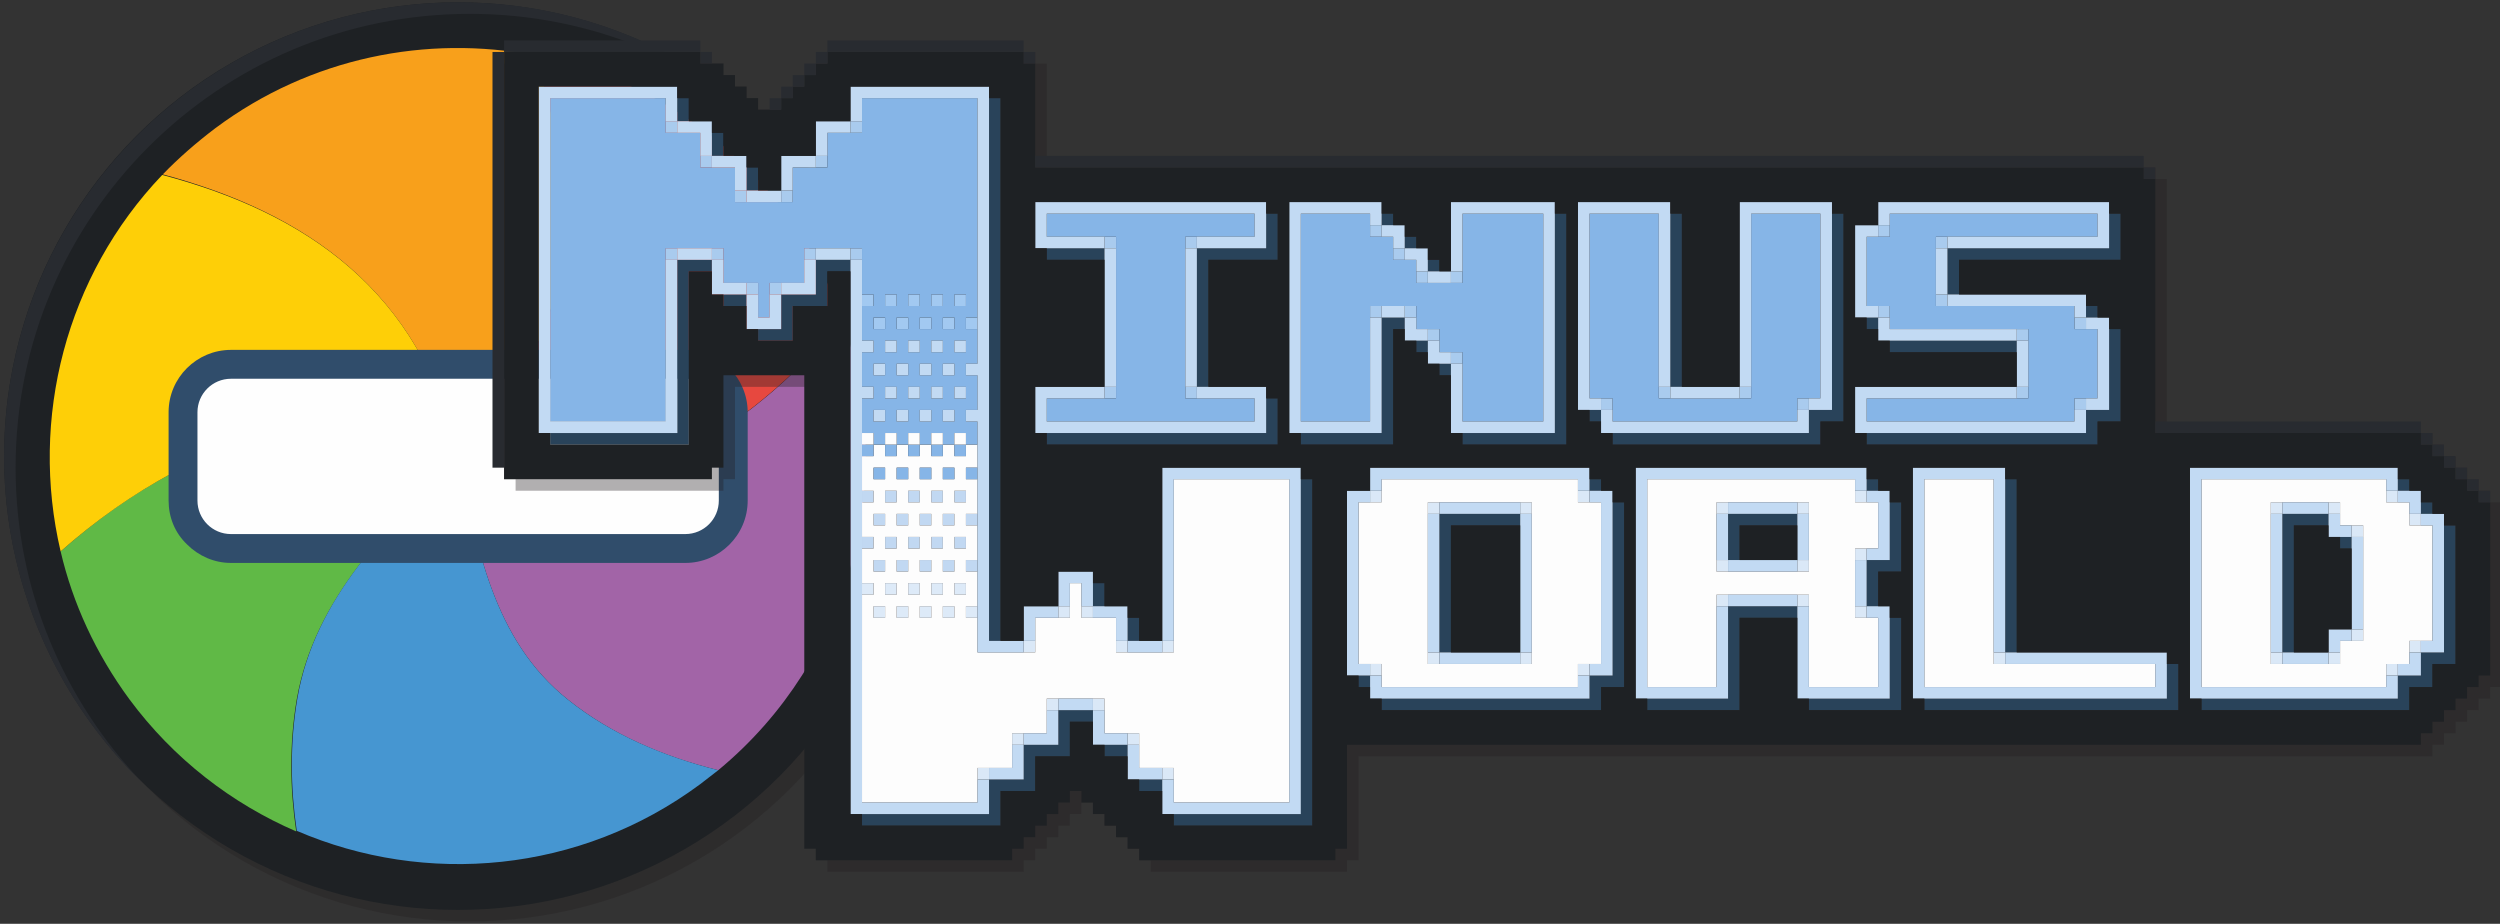 <?xml version="1.0" encoding="utf-8"?>
<!-- Generator: Adobe Illustrator 19.0.0, SVG Export Plug-In . SVG Version: 6.00 Build 0)  -->
<svg version="1.1" id="Layer_1" xmlns="http://www.w3.org/2000/svg" xmlns:xlink="http://www.w3.org/1999/xlink" x="0px" y="0px"
	 viewBox="-89 317 433 160" style="enable-background:new -89 317 433 160;" xml:space="preserve">
<rect x="-89" y="317" width="433" height="160" fill="#333333" stroke="none"/>
<style type="text/css">
	.st0{opacity:0.35;enable-background:new    ;}
	.st1{fill:#231F20;}
	.st2{fill:#1E2124;}
	.st3{fill:#282B30;}
	.st4{fill:#DE453D;}
	.st5{fill:#F8A01B;}
	.st6{fill:#60B946;}
	.st7{fill:#A264A7;}
	.st8{fill:#FFFFFF;}
	.st9{fill:#FECF07;}
	.st10{fill:#E7483F;}
	.st11{fill:#4696D1;}
	.st12{fill:#FEFEFE;}
	.st13{fill:#304D6B;}
	.st14{opacity:0.35;fill:#231F20;enable-background:new    ;}
	.st15{fill:#DAE8F7;}
	.st16{fill:#DDEAF8;}
	.st17{fill:#C1D8F2;}
	.st18{fill:#FDFDFD;}
	.st19{fill:#A9CBEE;}
	.st20{fill:#A2C9F1;}
	.st21{fill:#29435A;}
	.st22{fill:#86B5E7;}
	.st23{fill:#C2DAF3;}
</style>
<g>
	<g class="st0">
		<circle class="st1" cx="-7.7" cy="398" r="78.6"/>
		<g>
			<g>
				<path class="st1" d="M-7.7,398L-7.7,398L-7.7,398z"/>
				<path class="st1" d="M-7.7,398L-7.7,398L-7.7,398z"/>
				<path class="st1" d="M-7.7,398L-7.7,398c13.3-14,19.9-27.7,18.1-47.2c-0.7-7.6-2.3-14.9-4.7-22.2c-18.7-3.6-38.9,0.3-55.4,12.6
					c-3.3,2.5-6.4,5.2-9.1,8C-34.3,355.8-14,369.3-7.7,398z"/>
				<path class="st1" d="M-7.7,398L-7.7,398c-17.7-4.2-32.8-6-49.4,2.9c-7,3.7-13.4,8.3-19.4,13.6c2.1,9,6.1,17.7,11.9,25.6
					c7.7,10.4,17.8,18.1,28.9,22.9c-1.1-7.5-1.2-15.2,0.1-22.9C-32.5,422.5-19.6,410.3-7.7,398z"/>
				<path class="st1" d="M37.9,393.5C23,403.3,9,401.8-7.7,398c3.3,15.5,6,31.8,19.1,42.2c7.5,6,16.4,9.8,26,12.2
					c23.2-19.2,31.2-50.6,21.5-77.9C52.7,381.8,45.8,388.4,37.9,393.5z"/>
				<path class="st1" d="M-7.7,398L-7.7,398L-7.7,398z"/>
				<path class="st1" d="M-57.1,400.9c16.6-8.9,31.7-7.1,49.4-2.9l0,0c-6.3-28.7-26.6-42.2-51.2-48.7c-16.7,17.5-23,42.2-17.6,65.2
					C-70.5,409.2-64,404.6-57.1,400.9z"/>
				<path class="st1" d="M10.4,350.8C12.2,370.3,5.6,384-7.7,398c16.8,3.8,30.7,5.3,45.6-4.5c7.9-5.2,14.8-11.7,21-19.1
					c-2.3-6.5-5.5-12.7-9.8-18.5c-11-14.8-26.6-24.1-43.4-27.3C8,335.9,9.7,343.3,10.4,350.8z"/>
				<path class="st1" d="M-7.7,398L-7.7,398c-11.9,12.3-24.8,24.4-27.8,42c-1.3,7.7-1.2,15.4-0.1,22.9c22.3,9.6,49,7.4,69.9-8.1
					c1-0.8,2.1-1.6,3.1-2.4c-9.5-2.4-18.5-6.2-26-12.2C-1.7,429.8-4.4,413.5-7.7,398z"/>
				<path class="st1" d="M-7.7,398L-7.7,398L-7.7,398z"/>
			</g>
			<path class="st1" d="M31.6,384.6h-78.7c-3.2,0-5.8,2.6-5.8,5.8v15.3c0,3.2,2.6,5.8,5.8,5.8h78.7c3.2,0,5.8-2.6,5.8-5.8v-15.3
				C37.4,387.2,34.8,384.6,31.6,384.6z"/>
		</g>
	</g>
	<g>
		<circle class="st2" cx="-9.7" cy="396" r="78.6"/>
		<path class="st3" d="M-86.3,398c0-43.4,35.2-78.6,78.7-78.6c21.2,0,40.4,8.4,54.6,22.1c-14.3-14.8-34.3-24.1-56.6-24.1
			c-43.4,0-78.6,35.2-78.7,78.6c0,22.2,9.2,42.3,24,56.6C-77.9,438.4-86.3,419.2-86.3,398z"/>
		<g>
			<g>
				<path class="st4" d="M-9.7,396L-9.7,396L-9.7,396z"/>
				<path class="st4" d="M-9.7,396L-9.7,396L-9.7,396z"/>
				<path class="st5" d="M-9.7,396L-9.7,396c13.3-14,19.9-27.7,18.1-47.2c-0.7-7.6-2.3-14.9-4.7-22.2c-18.7-3.6-38.9,0.3-55.4,12.6
					c-3.3,2.5-6.4,5.2-9.1,8C-36.3,353.8-16,367.3-9.7,396z"/>
				<path class="st6" d="M-9.7,396L-9.7,396c-17.7-4.2-32.8-6-49.4,2.9c-7,3.7-13.4,8.3-19.4,13.6c2.1,9,6.1,17.7,11.9,25.6
					c7.7,10.4,17.8,18.1,28.9,22.9c-1.1-7.5-1.2-15.2,0.1-22.9C-34.5,420.5-21.6,408.3-9.7,396z"/>
				<path class="st7" d="M35.9,391.5C21,401.3,7,399.8-9.7,396c3.3,15.5,6,31.8,19.1,42.2c7.5,6,16.4,9.8,26,12.2
					c23.2-19.2,31.2-50.6,21.5-77.9C50.7,379.8,43.8,386.4,35.9,391.5z"/>
				<path class="st8" d="M-9.7,396L-9.7,396L-9.7,396z"/>
				<path class="st9" d="M-59.1,398.9c16.6-8.9,31.7-7.1,49.4-2.9l0,0c-6.3-28.7-26.6-42.2-51.2-48.7c-16.7,17.5-23,42.2-17.6,65.2
					C-72.5,407.2-66,402.6-59.1,398.9z"/>
				<path class="st10" d="M8.4,348.8C10.2,368.3,3.6,382-9.7,396c16.8,3.8,30.7,5.3,45.6-4.5c7.9-5.2,14.8-11.7,21-19.1
					c-2.3-6.5-5.5-12.7-9.8-18.5c-11-14.8-26.6-24.1-43.4-27.3C6,333.9,7.7,341.3,8.4,348.8z"/>
				<path class="st11" d="M-9.7,396L-9.7,396c-11.9,12.3-24.8,24.4-27.8,42c-1.3,7.7-1.2,15.4-0.1,22.9c22.3,9.6,49,7.4,69.9-8.1
					c1-0.8,2.1-1.6,3.1-2.4c-9.5-2.4-18.5-6.2-26-12.2C-3.7,427.8-6.4,411.5-9.7,396z"/>
				<path class="st8" d="M-9.7,396L-9.7,396L-9.7,396z"/>
			</g>
			<g>
				<path class="st12" d="M-49,412c-2.2,0-4.3-0.9-5.8-2.4c-1.6-1.6-2.4-3.6-2.4-5.9v-15.3c0-4.6,3.7-8.3,8.3-8.3h78.7
					c4.6,0,8.3,3.7,8.3,8.3v15.3c0,4.6-3.7,8.3-8.3,8.3C29.6,412-49,412-49,412z"/>
				<path class="st13" d="M-49,382.6L-49,382.6h78.7c3.2,0,5.8,2.6,5.8,5.8v15.3c0,3.2-2.6,5.8-5.8,5.8l0,0H-49
					c-3.2,0-5.8-2.6-5.8-5.8v-15.3C-54.8,385.2-52.2,382.6-49,382.6 M-49,377.6L-49,377.6L-49,377.6L-49,377.6
					c-5.9,0-10.8,4.8-10.8,10.8v15.3c0,2.9,1.1,5.6,3.2,7.6c2,2,4.7,3.2,7.6,3.2h78.7c5.9,0,10.8-4.8,10.8-10.8v-15.3
					c0-5.9-4.8-10.8-10.8-10.8L-49,377.6L-49,377.6z"/>
			</g>
		</g>
	</g>
</g>
<g id="XMLID_7_">
	<path id="XMLID_384_" class="st14" d="M342.3,404v-2h-2v-2h-2v-2h-2v-2h-2v-2h-2v-2h-2h-44v-42v-2h-2v-2h-2h-190v-16v-2h-2v-2h-2
		h-32v2h-2v2h-2v2h-2v2h-2v2h-2v2h-2v-2h-2v-2h-2v-2h-2v-2h-2v-2h-2v-2h-2h-32v2h-2v2v70h2v2h36v-2h2v-16h14v82h2v2h34v-2h2v-2h2v-2
		h2v-2h2v-2h2v-2h2v2h2v2h2v2h2v2h2v2h2v2h34v-2h2v-18h186v-2h2v-2h2v-2h2v-2h2v-2h2v-2h2v-30v-2H342.3z"/>
	<g id="XMLID_1_">
		<rect id="XMLID_11132_" x="112.3" y="450" class="st15" width="2" height="2"/>
		<rect id="XMLID_11116_" x="80.3" y="450" class="st15" width="2" height="2"/>
		<rect id="XMLID_10610_" x="106.3" y="444" class="st15" width="2" height="2"/>
		<rect id="XMLID_10600_" x="86.3" y="444" class="st15" width="2" height="2"/>
		<rect id="XMLID_10088_" x="100.3" y="438" class="st15" width="2" height="2"/>
		<rect id="XMLID_10084_" x="92.3" y="438" class="st15" width="2" height="2"/>
		<rect id="XMLID_9681_" x="324.3" y="432" class="st15" width="2" height="2"/>
		<rect id="XMLID_9611_" x="184.3" y="432" class="st15" width="2" height="2"/>
		<rect id="XMLID_9593_" x="148.3" y="432" class="st15" width="2" height="2"/>
		<rect id="XMLID_9503_" x="314.3" y="430" class="st15" width="2" height="2"/>
		<rect id="XMLID_9498_" x="304.3" y="430" class="st15" width="2" height="2"/>
		<rect id="XMLID_9474_" x="256.3" y="430" class="st15" width="2" height="2"/>
		<rect id="XMLID_9433_" x="174.3" y="430" class="st15" width="2" height="2"/>
		<rect id="XMLID_9425_" x="158.3" y="430" class="st15" width="2" height="2"/>
		<rect id="XMLID_9337_" x="328.3" y="428" class="st15" width="2" height="2"/>
		<rect id="XMLID_9229_" x="112.3" y="428" class="st15" width="2" height="2"/>
		<rect id="XMLID_9225_" x="104.3" y="428" class="st15" width="2" height="2"/>
		<rect id="XMLID_9217_" x="88.3" y="428" class="st15" width="2" height="2"/>
		<rect id="XMLID_9159_" x="318.3" y="426" class="st15" width="2" height="2"/>
		<rect id="XMLID_8770_" x="232.3" y="422" class="st15" width="2" height="2"/>
		<rect id="XMLID_8703_" x="98.3" y="422" class="st15" width="2" height="2"/>
		<rect id="XMLID_8701_" x="94.3" y="422" class="st15" width="2" height="2"/>
		<rect id="XMLID_8693_" x="78.3" y="422" class="st16" width="2" height="2"/>
		<rect id="XMLID_8691_" x="74.3" y="422" class="st16" width="2" height="2"/>
		<rect id="XMLID_8689_" x="70.3" y="422" class="st16" width="2" height="2"/>
		<rect id="XMLID_8687_" x="66.3" y="422" class="st16" width="2" height="2"/>
		<rect id="XMLID_8685_" x="62.3" y="422" class="st16" width="2" height="2"/>
		<rect id="XMLID_8592_" x="222.3" y="420" class="st15" width="2" height="2"/>
		<rect id="XMLID_8585_" x="208.3" y="420" class="st15" width="2" height="2"/>
		<rect id="XMLID_8346_" x="76.3" y="418" class="st16" width="2" height="2"/>
		<rect id="XMLID_8344_" x="72.3" y="418" class="st16" width="2" height="2"/>
		<rect id="XMLID_8342_" x="68.3" y="418" class="st16" width="2" height="2"/>
		<rect id="XMLID_8340_" x="64.3" y="418" class="st16" width="2" height="2"/>
		<rect id="XMLID_8338_" x="60.3" y="418" class="st16" width="2" height="2"/>
		<rect id="XMLID_8073_" x="222.3" y="414" class="st15" width="2" height="2"/>
		<rect id="XMLID_8066_" x="208.3" y="414" class="st15" width="2" height="2"/>
		<rect id="XMLID_8001_" x="78.3" y="414" class="st17" width="2" height="2"/>
		<rect id="XMLID_7999_" x="74.3" y="414" class="st17" width="2" height="2"/>
		<rect id="XMLID_7997_" x="70.3" y="414" class="st17" width="2" height="2"/>
		<rect id="XMLID_7995_" x="66.3" y="414" class="st17" width="2" height="2"/>
		<rect id="XMLID_7993_" x="62.3" y="414" class="st17" width="2" height="2"/>
		<rect id="XMLID_7905_" x="232.3" y="412" class="st15" width="2" height="2"/>
		<rect id="XMLID_7654_" x="76.3" y="410" class="st17" width="2" height="2"/>
		<rect id="XMLID_7652_" x="72.3" y="410" class="st17" width="2" height="2"/>
		<rect id="XMLID_7650_" x="68.3" y="410" class="st17" width="2" height="2"/>
		<rect id="XMLID_7648_" x="64.3" y="410" class="st17" width="2" height="2"/>
		<rect id="XMLID_7646_" x="60.3" y="410" class="st17" width="2" height="2"/>
		<rect id="XMLID_7602_" x="318.3" y="408" class="st15" width="2" height="2"/>
		<rect id="XMLID_7434_" x="328.3" y="406" class="st15" width="2" height="2"/>
		<rect id="XMLID_7309_" x="78.3" y="406" class="st17" width="2" height="2"/>
		<rect id="XMLID_7307_" x="74.3" y="406" class="st17" width="2" height="2"/>
		<rect id="XMLID_7305_" x="70.3" y="406" class="st17" width="2" height="2"/>
		<rect id="XMLID_7303_" x="66.3" y="406" class="st17" width="2" height="2"/>
		<rect id="XMLID_7301_" x="62.3" y="406" class="st17" width="2" height="2"/>
		<rect id="XMLID_7254_" x="314.3" y="404" class="st15" width="2" height="2"/>
		<rect id="XMLID_7249_" x="304.3" y="404" class="st15" width="2" height="2"/>
		<rect id="XMLID_7208_" x="222.3" y="404" class="st15" width="2" height="2"/>
		<rect id="XMLID_7201_" x="208.3" y="404" class="st15" width="2" height="2"/>
		<rect id="XMLID_7184_" x="174.3" y="404" class="st15" width="2" height="2"/>
		<rect id="XMLID_7176_" x="158.3" y="404" class="st15" width="2" height="2"/>
		<rect id="XMLID_7086_" x="324.3" y="402" class="st15" width="2" height="2"/>
		<rect id="XMLID_7040_" x="232.3" y="402" class="st15" width="2" height="2"/>
		<rect id="XMLID_7016_" x="184.3" y="402" class="st15" width="2" height="2"/>
		<rect id="XMLID_6998_" x="148.3" y="402" class="st15" width="2" height="2"/>
		<rect id="XMLID_6962_" x="76.3" y="402" class="st17" width="2" height="2"/>
		<rect id="XMLID_6960_" x="72.3" y="402" class="st17" width="2" height="2"/>
		<rect id="XMLID_6958_" x="68.3" y="402" class="st17" width="2" height="2"/>
		<rect id="XMLID_6956_" x="64.3" y="402" class="st17" width="2" height="2"/>
		<rect id="XMLID_6954_" x="60.3" y="402" class="st17" width="2" height="2"/>
		<g id="XMLID_2_">
			<polygon id="XMLID_5_" class="st18" points="280.3,432 256.3,432 256.3,400 244.3,400 244.3,436 284.3,436 284.3,432 			"/>
			<path id="XMLID_1573_" class="st18" d="M330.3,408h-2v-4h-4v-4h-32v36h32v-4h4v-4h4v-20H330.3L330.3,408z M304.3,430v-26h12v4h4
				v20h-4v4h-12V430L304.3,430z"/>
			<path id="XMLID_1576_" class="st18" d="M232.3,404v-4h-36v36h12v-16h16v16h12v-12h-4v-12h4v-8H232.3L232.3,404z M208.3,414v-10
				h16v12h-16V414L208.3,414z"/>
			<path id="XMLID_1579_" class="st18" d="M184.3,404v-4h-34v4h-4v28h4v4h34v-4h4v-28H184.3L184.3,404z M158.3,430v-26h18v28h-18
				V430L158.3,430z"/>
			<path id="XMLID_1582_" class="st18" d="M130.3,400h-16v30h-10v-6h-6v-6h-2v6h-6v6h-10v-6h-2v-2h2v-6h-2v-2h2v-6h-2v-2h2v-6h-2v-2
				h2v-4h-2v2h-2v-2h-2v2h-2v-2h-2v2h-2v-2h-2v2h-2v-2h-2v2h-2v6h2v2h-2v6h2v2h-2v6h2v2h-2v36h20v-6h6v-6h6v-6h10v6h6v6h6v6h20v-56
				H130.3L130.3,400z M66.3,422h2v2h-2V422L66.3,422z M66.3,414h2v2h-2V414L66.3,414z M66.3,406h2v2h-2V406L66.3,406z M68.3,402h2v2
				h-2V402L68.3,402z M74.3,404h-2v-2h2V404L74.3,404z M74.3,412h-2v-2h2V412L74.3,412z M74.3,420h-2v-2h2V420L74.3,420z M72.3,424
				h-2v-2h2V424L72.3,424z M72.3,416h-2v-2h2V416L72.3,416z M72.3,408h-2v-2h2V408L72.3,408z M68.3,410h2v2h-2V410L68.3,410z
				 M68.3,418h2v2h-2V418L68.3,418z M76.3,424h-2v-2h2V424L76.3,424z M78.3,420h-2v-2h2V420L78.3,420z M76.3,416h-2v-2h2V416
				L76.3,416z M78.3,412h-2v-2h2V412L78.3,412z M76.3,408h-2v-2h2V408L76.3,408z M78.3,404h-2v-2h2V404L78.3,404z M76.3,398v2h-2v-2
				H76.3L76.3,398z M72.3,398v2h-2v-2H72.3L72.3,398z M68.3,398v2h-2v-2H68.3L68.3,398z M62.3,398h2v2h-2V398L62.3,398z M64.3,402h2
				v2h-2V402L64.3,402z M62.3,406h2v2h-2V406L62.3,406z M64.3,410h2v2h-2V410L64.3,410z M62.3,414h2v2h-2V414L62.3,414z M64.3,418h2
				v2h-2V418L64.3,418z M62.3,422h2v2h-2V422L62.3,422z"/>
		</g>
		<rect id="XMLID_5502_" x="270.3" y="386" class="st19" width="2" height="2"/>
		<rect id="XMLID_5478_" x="222.3" y="386" class="st19" width="2" height="2"/>
		<rect id="XMLID_5461_" x="188.3" y="386" class="st19" width="2" height="2"/>
		<rect id="XMLID_5324_" x="260.3" y="384" class="st19" width="2" height="2"/>
		<rect id="XMLID_5300_" x="212.3" y="384" class="st19" width="2" height="2"/>
		<rect id="XMLID_5293_" x="198.3" y="384" class="st19" width="2" height="2"/>
		<rect id="XMLID_5252_" x="116.3" y="384" class="st19" width="2" height="2"/>
		<rect id="XMLID_5245_" x="102.3" y="384" class="st19" width="2" height="2"/>
		<rect id="XMLID_4756_" x="162.3" y="378" class="st19" width="2" height="2"/>
		<rect id="XMLID_4459_" x="260.3" y="374" class="st19" width="2" height="2"/>
		<rect id="XMLID_4408_" x="158.3" y="374" class="st19" width="2" height="2"/>
		<rect id="XMLID_4291_" x="270.3" y="372" class="st19" width="2" height="2"/>
		<rect id="XMLID_4195_" x="78.3" y="372" class="st20" width="2" height="2"/>
		<rect id="XMLID_4193_" x="74.3" y="372" class="st20" width="2" height="2"/>
		<rect id="XMLID_4191_" x="70.3" y="372" class="st20" width="2" height="2"/>
		<rect id="XMLID_4189_" x="66.3" y="372" class="st20" width="2" height="2"/>
		<rect id="XMLID_4187_" x="62.3" y="372" class="st20" width="2" height="2"/>
		<rect id="XMLID_4101_" x="236.3" y="370" class="st19" width="2" height="2"/>
		<rect id="XMLID_4060_" x="154.3" y="370" class="st19" width="2" height="2"/>
		<rect id="XMLID_4057_" x="148.3" y="370" class="st19" width="2" height="2"/>
		<rect id="XMLID_3933_" x="246.3" y="368" class="st19" width="2" height="2"/>
		<rect id="XMLID_3848_" x="76.3" y="368" class="st20" width="2" height="2"/>
		<rect id="XMLID_3846_" x="72.3" y="368" class="st20" width="2" height="2"/>
		<rect id="XMLID_3844_" x="68.3" y="368" class="st20" width="2" height="2"/>
		<rect id="XMLID_3842_" x="64.3" y="368" class="st20" width="2" height="2"/>
		<rect id="XMLID_3840_" x="60.3" y="368" class="st20" width="2" height="2"/>
		<rect id="XMLID_3659_" x="44.3" y="366" class="st19" width="2" height="2"/>
		<rect id="XMLID_3657_" x="40.3" y="366" class="st19" width="2" height="2"/>
		<rect id="XMLID_3545_" x="162.3" y="364" class="st19" width="2" height="2"/>
		<rect id="XMLID_3542_" x="156.3" y="364" class="st19" width="2" height="2"/>
		<rect id="XMLID_3194_" x="152.3" y="360" class="st19" width="2" height="2"/>
		<rect id="XMLID_3147_" x="58.3" y="360" class="st19" width="2" height="2"/>
		<rect id="XMLID_3143_" x="50.3" y="360" class="st19" width="2" height="2"/>
		<rect id="XMLID_3135_" x="34.3" y="360" class="st19" width="2" height="2"/>
		<rect id="XMLID_3131_" x="26.3" y="360" class="st19" width="2" height="2"/>
		<rect id="XMLID_3068_" x="246.3" y="358" class="st19" width="2" height="2"/>
		<rect id="XMLID_3003_" x="116.3" y="358" class="st19" width="2" height="2"/>
		<rect id="XMLID_2996_" x="102.3" y="358" class="st19" width="2" height="2"/>
		<rect id="XMLID_2890_" x="236.3" y="356" class="st19" width="2" height="2"/>
		<rect id="XMLID_2846_" x="148.3" y="356" class="st19" width="2" height="2"/>
		<rect id="XMLID_2276_" x="46.3" y="350" class="st19" width="2" height="2"/>
		<rect id="XMLID_2272_" x="38.3" y="350" class="st19" width="2" height="2"/>
		<rect id="XMLID_1760_" x="52.3" y="344" class="st19" width="2" height="2"/>
		<rect id="XMLID_1750_" x="32.3" y="344" class="st19" width="2" height="2"/>
		<rect id="XMLID_1244_" x="58.3" y="338" class="st19" width="2" height="2"/>
		<rect id="XMLID_1228_" x="26.3" y="338" class="st19" width="2" height="2"/>
		<g id="XMLID_3_">
			<polygon id="XMLID_4_" class="st21" points="108.3,452 108.3,454 112.3,454 112.3,452 			"/>
			<polygon id="XMLID_1967_" class="st21" points="102.3,446 102.3,448 106.3,448 106.3,446 			"/>
			<polygon id="XMLID_1968_" class="st21" points="96.3,440 94.3,440 94.3,446 88.3,446 88.3,452 82.3,452 82.3,458 60.3,458 
				60.3,460 84.3,460 84.3,454 90.3,454 90.3,448 96.3,448 96.3,442 100.3,442 100.3,440 			"/>
			<polygon id="XMLID_1969_" class="st21" points="146.3,436 148.3,436 148.3,434 146.3,434 			"/>
			<polygon id="XMLID_1970_" class="st21" points="286.3,434 286.3,438 244.3,438 244.3,440 288.3,440 288.3,432 286.3,432 			"/>
			<polygon id="XMLID_1971_" class="st21" points="308.3,428 308.3,408 314.3,408 314.3,406 306.3,406 306.3,430 308.3,430 			"/>
			<polygon id="XMLID_1972_" class="st21" points="108.3,426 108.3,424 106.3,424 106.3,428 108.3,428 			"/>
			<polygon id="XMLID_1973_" class="st21" points="84.3,426 84.3,334 82.3,334 82.3,428 84.3,428 			"/>
			<polygon id="XMLID_1974_" class="st21" points="238.3,426 238.3,438 224.3,438 224.3,440 240.3,440 240.3,424 238.3,424 			"/>
			<polygon id="XMLID_1975_" class="st21" points="218.3,422 210.3,422 210.3,438 196.3,438 196.3,440 212.3,440 212.3,424 
				222.3,424 222.3,422 			"/>
			<polygon id="XMLID_1976_" class="st21" points="102.3,420 102.3,418 100.3,418 100.3,422 102.3,422 			"/>
			<polygon id="XMLID_1977_" class="st21" points="318.3,410 316.3,410 316.3,412 318.3,412 			"/>
			<polygon id="XMLID_1978_" class="st21" points="334.3,408 334.3,430 330.3,430 330.3,434 326.3,434 326.3,438 292.3,438 
				292.3,440 328.3,440 328.3,436 332.3,436 332.3,432 336.3,432 336.3,408 			"/>
			<polygon id="XMLID_1979_" class="st21" points="218.3,406 210.3,406 210.3,414 212.3,414 212.3,408 222.3,408 222.3,406 			"/>
			<polygon id="XMLID_1980_" class="st21" points="160.3,406 160.3,430 162.3,430 162.3,408 174.3,408 174.3,406 			"/>
			<polygon id="XMLID_1981_" class="st21" points="332.3,404 330.3,404 330.3,406 332.3,406 			"/>
			<polygon id="XMLID_1982_" class="st21" points="238.3,406 238.3,414 234.3,414 234.3,422 236.3,422 236.3,416 240.3,416 
				240.3,404 238.3,404 			"/>
			<polygon id="XMLID_1983_" class="st21" points="190.3,406 190.3,434 186.3,434 186.3,438 150.3,438 150.3,440 188.3,440 
				188.3,436 192.3,436 192.3,404 190.3,404 			"/>
			<polygon id="XMLID_1984_" class="st21" points="328.3,400 326.3,400 326.3,402 328.3,402 			"/>
			<polygon id="XMLID_1985_" class="st21" points="258.3,402 258.3,430 260.3,430 260.3,400 258.3,400 			"/>
			<polygon id="XMLID_1986_" class="st21" points="236.3,400 234.3,400 234.3,402 236.3,402 			"/>
			<polygon id="XMLID_1987_" class="st21" points="188.3,400 186.3,400 186.3,402 188.3,402 			"/>
			<polygon id="XMLID_1988_" class="st21" points="136.3,402 136.3,458 114.3,458 114.3,460 138.3,460 138.3,400 136.3,400 			"/>
			<polygon id="XMLID_1989_" class="st21" points="246.3,394 274.3,394 274.3,390 278.3,390 278.3,374 276.3,374 276.3,388 
				272.3,388 272.3,392 234.3,392 234.3,394 			"/>
			<polygon id="XMLID_1990_" class="st21" points="226.3,394 226.3,390 230.3,390 230.3,354 228.3,354 228.3,388 224.3,388 
				224.3,392 190.3,392 190.3,394 			"/>
			<polygon id="XMLID_1991_" class="st21" points="168.3,394 182.3,394 182.3,354 180.3,354 180.3,392 164.3,392 164.3,394 			"/>
			<polygon id="XMLID_1992_" class="st21" points="152.3,394 152.3,374 154.3,374 154.3,372 150.3,372 150.3,392 136.3,392 
				136.3,394 			"/>
			<polygon id="XMLID_1993_" class="st21" points="116.3,394 132.3,394 132.3,386 130.3,386 130.3,392 92.3,392 92.3,394 			"/>
			<polygon id="XMLID_1994_" class="st21" points="188.3,388 186.3,388 186.3,390 188.3,390 			"/>
			<polygon id="XMLID_1995_" class="st21" points="202.3,382 202.3,354 200.3,354 200.3,384 202.3,384 			"/>
			<polygon id="XMLID_1996_" class="st21" points="120.3,382 120.3,362 132.3,362 132.3,354 130.3,354 130.3,360 118.3,360 
				118.3,384 120.3,384 			"/>
			<polygon id="XMLID_1997_" class="st21" points="160.3,382 162.3,382 162.3,380 160.3,380 			"/>
			<polygon id="XMLID_1998_" class="st21" points="242.3,378 260.3,378 260.3,376 238.3,376 238.3,378 			"/>
			<polygon id="XMLID_1999_" class="st21" points="156.3,378 158.3,378 158.3,376 156.3,376 			"/>
			<polygon id="XMLID_2000_" class="st21" points="236.3,372 234.3,372 234.3,374 236.3,374 			"/>
			<polygon id="XMLID_2001_" class="st21" points="272.3,372 274.3,372 274.3,370 272.3,370 			"/>
			<polygon id="XMLID_2002_" class="st21" points="36.3,368 36.3,370 40.3,370 40.3,368 			"/>
			<polygon id="XMLID_2003_" class="st21" points="250.3,366 250.3,362 278.3,362 278.3,354 276.3,354 276.3,360 248.3,360 
				248.3,368 250.3,368 			"/>
			<polygon id="XMLID_2004_" class="st21" points="160.3,362 158.3,362 158.3,364 160.3,364 			"/>
			<polygon id="XMLID_2005_" class="st21" points="54.3,362 52.3,362 52.3,368 46.3,368 46.3,374 42.3,374 42.3,376 48.3,376 
				48.3,370 54.3,370 54.3,364 58.3,364 58.3,362 			"/>
			<polygon id="XMLID_2006_" class="st21" points="30.3,362 28.3,362 28.3,392 6.3,392 6.3,394 30.3,394 30.3,364 34.3,364 
				34.3,362 			"/>
			<polygon id="XMLID_2007_" class="st21" points="96.3,362 102.3,362 102.3,360 92.3,360 92.3,362 			"/>
			<polygon id="XMLID_2008_" class="st21" points="156.3,358 154.3,358 154.3,360 156.3,360 			"/>
			<polygon id="XMLID_2009_" class="st21" points="152.3,354 150.3,354 150.3,356 152.3,356 			"/>
			<polygon id="XMLID_2010_" class="st21" points="42.3,348 42.3,346 40.3,346 40.3,350 42.3,350 			"/>
			<polygon id="XMLID_2011_" class="st21" points="36.3,342 36.3,340 34.3,340 34.3,344 36.3,344 			"/>
			<polygon id="XMLID_2012_" class="st21" points="30.3,336 30.3,334 28.3,334 28.3,338 30.3,338 			"/>
		</g>
		<g id="XMLID_6057_">
			<polygon id="XMLID_6058_" class="st22" points="78.3,400 80.3,400 80.3,398 78.3,398 			"/>
			<polygon id="XMLID_6069_" class="st22" points="74.3,400 76.3,400 76.3,398 74.3,398 			"/>
			<polygon id="XMLID_6070_" class="st22" points="70.3,400 72.3,400 72.3,398 70.3,398 			"/>
			<polygon id="XMLID_6071_" class="st22" points="66.3,400 68.3,400 68.3,398 66.3,398 			"/>
			<polygon id="XMLID_6072_" class="st22" points="62.3,400 64.3,400 64.3,398 62.3,398 			"/>
			<polygon id="XMLID_6073_" class="st22" points="76.3,396 78.3,396 78.3,394 76.3,394 			"/>
			<polygon id="XMLID_6074_" class="st22" points="72.3,396 74.3,396 74.3,394 72.3,394 			"/>
			<polygon id="XMLID_6075_" class="st22" points="68.3,396 70.3,396 70.3,394 68.3,394 			"/>
			<polygon id="XMLID_6076_" class="st22" points="64.3,396 66.3,396 66.3,394 64.3,394 			"/>
			<polygon id="XMLID_6077_" class="st22" points="60.3,396 62.3,396 62.3,394 60.3,394 			"/>
			<polygon id="XMLID_6078_" class="st22" points="272.3,354 238.3,354 238.3,358 234.3,358 234.3,370 238.3,370 238.3,374 
				262.3,374 262.3,386 234.3,386 234.3,390 270.3,390 270.3,386 274.3,386 274.3,374 270.3,374 270.3,370 246.3,370 246.3,358 
				274.3,358 274.3,354 			"/>
			<polygon id="XMLID_6079_" class="st22" points="222.3,354 214.3,354 214.3,386 198.3,386 198.3,354 186.3,354 186.3,386 
				190.3,386 190.3,390 222.3,390 222.3,386 226.3,386 226.3,354 			"/>
			<polygon id="XMLID_6080_" class="st22" points="174.3,354 164.3,354 164.3,366 156.3,366 156.3,362 152.3,362 152.3,358 
				148.3,358 148.3,354 136.3,354 136.3,390 148.3,390 148.3,370 156.3,370 156.3,374 160.3,374 160.3,378 164.3,378 164.3,390 
				178.3,390 178.3,354 			"/>
			<polygon id="XMLID_6081_" class="st22" points="124.3,354 92.3,354 92.3,358 104.3,358 104.3,386 92.3,386 92.3,390 128.3,390 
				128.3,386 116.3,386 116.3,358 128.3,358 128.3,354 			"/>
			<path id="XMLID_6084_" class="st22" d="M76.3,334h-16v6h-6v6h-6v6h-10v-6h-6v-6h-6v-6h-20v56h20v-30h10v6h6v6h2v-6h6v-6h10v8h2v2
				h-2v6h2v2h-2v6h2v2h-2v6h2v2h2v-2h2v2h2v-2h2v2h2v-2h2v2h2v-2h2v2h2v-4h-2v-2h2v-6h-2v-2h2v-6h-2v-2h2v-38H76.3L76.3,334z
				 M74.3,370h-2v-2h2V370L74.3,370z M74.3,378h-2v-2h2V378L74.3,378z M74.3,386h-2v-2h2V386L74.3,386z M66.3,380h2v2h-2V380
				L66.3,380z M66.3,372h2v2h-2V372L66.3,372z M68.3,368h2v2h-2V368L68.3,368z M68.3,376h2v2h-2V376L68.3,376z M68.3,384h2v2h-2V384
				L68.3,384z M72.3,382h-2v-2h2V382L72.3,382z M72.3,374h-2v-2h2V374L72.3,374z M64.3,368h2v2h-2V368L64.3,368z M62.3,372h2v2h-2
				V372L62.3,372z M64.3,376h2v2h-2V376L64.3,376z M62.3,380h2v2h-2V380L62.3,380z M64.3,384h2v2h-2V384L64.3,384z M62.3,390v-2h2v2
				H62.3L62.3,390z M66.3,390v-2h2v2H66.3L66.3,390z M70.3,390v-2h2v2H70.3L70.3,390z M76.3,390h-2v-2h2V390L76.3,390z M78.3,386h-2
				v-2h2V386L78.3,386z M76.3,382h-2v-2h2V382L76.3,382z M78.3,378h-2v-2h2V378L78.3,378z M76.3,374h-2v-2h2V374L76.3,374z
				 M78.3,370h-2v-2h2V370L78.3,370z"/>
		</g>
		<g id="XMLID_872_">
			<polygon id="XMLID_873_" class="st23" points="80.3,454 80.3,456 60.3,456 60.3,386 62.3,386 62.3,384 60.3,384 60.3,378 
				62.3,378 62.3,376 60.3,376 60.3,362 58.3,362 58.3,458 82.3,458 82.3,452 80.3,452 			"/>
			<polygon id="XMLID_4061_" class="st23" points="110.3,450 108.3,450 108.3,446 106.3,446 106.3,452 112.3,452 112.3,450 			"/>
			<polygon id="XMLID_4062_" class="st23" points="86.3,448 86.3,450 82.3,450 82.3,452 88.3,452 88.3,446 86.3,446 			"/>
			<polygon id="XMLID_4063_" class="st23" points="104.3,444 102.3,444 102.3,440 100.3,440 100.3,446 106.3,446 106.3,444 			"/>
			<polygon id="XMLID_4064_" class="st23" points="92.3,442 92.3,444 88.3,444 88.3,446 94.3,446 94.3,440 92.3,440 			"/>
			<polygon id="XMLID_4065_" class="st23" points="98.3,438 94.3,438 94.3,440 100.3,440 100.3,438 			"/>
			<polygon id="XMLID_4066_" class="st23" points="324.3,436 292.3,436 292.3,400 324.3,400 324.3,402 326.3,402 326.3,398 
				290.3,398 290.3,438 326.3,438 326.3,434 324.3,434 			"/>
			<polygon id="XMLID_4067_" class="st23" points="184.3,436 150.3,436 150.3,434 148.3,434 148.3,438 186.3,438 186.3,434 
				184.3,434 			"/>
			<polygon id="XMLID_4068_" class="st23" points="146.3,432 146.3,404 148.3,404 148.3,402 144.3,402 144.3,434 148.3,434 
				148.3,432 			"/>
			<polygon id="XMLID_4069_" class="st23" points="328.3,432 326.3,432 326.3,434 330.3,434 330.3,430 328.3,430 			"/>
			<polygon id="XMLID_4070_" class="st23" points="310.3,430 306.3,430 306.3,432 314.3,432 314.3,430 			"/>
			<polygon id="XMLID_4071_" class="st23" points="282.3,430 258.3,430 258.3,432 284.3,432 284.3,436 244.3,436 244.3,400 
				256.3,400 256.3,430 258.3,430 258.3,398 242.3,398 242.3,438 286.3,438 286.3,430 			"/>
			<polygon id="XMLID_4072_" class="st23" points="170.3,430 160.3,430 160.3,432 174.3,432 174.3,430 			"/>
			<polygon id="XMLID_4075_" class="st23" points="108.3,430 112.3,430 112.3,428 106.3,428 106.3,430 			"/>
			<polygon id="XMLID_4076_" class="st23" points="314.3,426 314.3,430 316.3,430 316.3,428 318.3,428 318.3,426 			"/>
			<polygon id="XMLID_4077_" class="st23" points="306.3,426 306.3,406 304.3,406 304.3,430 306.3,430 			"/>
			<polygon id="XMLID_4078_" class="st23" points="160.3,426 160.3,406 158.3,406 158.3,430 160.3,430 			"/>
			<polygon id="XMLID_4079_" class="st23" points="90.3,426 90.3,424 94.3,424 94.3,422 88.3,422 88.3,428 90.3,428 			"/>
			<polygon id="XMLID_4080_" class="st23" points="236.3,424 236.3,436 224.3,436 224.3,422 222.3,422 222.3,438 238.3,438 
				238.3,422 234.3,422 234.3,424 			"/>
			<polygon id="XMLID_4081_" class="st23" points="208.3,424 208.3,436 196.3,436 196.3,400 232.3,400 232.3,402 234.3,402 
				234.3,398 194.3,398 194.3,438 210.3,438 210.3,422 208.3,422 			"/>
			<polygon id="XMLID_4082_" class="st23" points="102.3,424 104.3,424 104.3,428 106.3,428 106.3,422 100.3,422 100.3,424 			"/>
			<polygon id="XMLID_4089_" class="st23" points="220.3,420 210.3,420 210.3,422 222.3,422 222.3,420 			"/>
			<polygon id="XMLID_4090_" class="st23" points="96.3,420 96.3,418 98.3,418 98.3,422 100.3,422 100.3,416 94.3,416 94.3,422 
				96.3,422 			"/>
			<polygon id="XMLID_4091_" class="st23" points="232.3,416 232.3,422 234.3,422 234.3,414 232.3,414 			"/>
			<polygon id="XMLID_4092_" class="st23" points="218.3,414 210.3,414 210.3,416 222.3,416 222.3,414 			"/>
			<polygon id="XMLID_4093_" class="st23" points="318.3,412 318.3,426 320.3,426 320.3,410 318.3,410 			"/>
			<polygon id="XMLID_4094_" class="st23" points="210.3,410 210.3,406 208.3,406 208.3,414 210.3,414 			"/>
			<polygon id="XMLID_4095_" class="st23" points="314.3,410 318.3,410 318.3,408 316.3,408 316.3,406 314.3,406 			"/>
			<polygon id="XMLID_4096_" class="st23" points="332.3,406 330.3,406 330.3,408 332.3,408 332.3,428 330.3,428 330.3,430 
				334.3,430 334.3,406 			"/>
			<polygon id="XMLID_4099_" class="st23" points="222.3,408 222.3,414 224.3,414 224.3,406 222.3,406 			"/>
			<polygon id="XMLID_4100_" class="st23" points="174.3,408 174.3,430 176.3,430 176.3,406 174.3,406 			"/>
			<polygon id="XMLID_4102_" class="st23" points="310.3,406 314.3,406 314.3,404 306.3,404 306.3,406 			"/>
			<polygon id="XMLID_4103_" class="st23" points="214.3,406 222.3,406 222.3,404 210.3,404 210.3,406 			"/>
			<polygon id="XMLID_4104_" class="st23" points="164.3,406 174.3,406 174.3,404 160.3,404 160.3,406 			"/>
			<polygon id="XMLID_4105_" class="st23" points="328.3,404 328.3,406 330.3,406 330.3,402 326.3,402 326.3,404 			"/>
			<polygon id="XMLID_4106_" class="st23" points="234.3,402 234.3,404 236.3,404 236.3,412 234.3,412 234.3,414 238.3,414 
				238.3,402 			"/>
			<polygon id="XMLID_4107_" class="st23" points="186.3,402 186.3,404 188.3,404 188.3,432 186.3,432 186.3,434 190.3,434 
				190.3,402 			"/>
			<polygon id="XMLID_4108_" class="st23" points="150.3,400 184.3,400 184.3,402 186.3,402 186.3,398 148.3,398 148.3,402 
				150.3,402 			"/>
			<polygon id="XMLID_4109_" class="st23" points="132.3,398 112.3,398 112.3,428 114.3,428 114.3,400 134.3,400 134.3,456 
				114.3,456 114.3,452 112.3,452 112.3,458 136.3,458 136.3,398 			"/>
			<polygon id="XMLID_4110_" class="st23" points="244.3,392 272.3,392 272.3,388 270.3,388 270.3,390 234.3,390 234.3,386 
				260.3,386 260.3,384 232.3,384 232.3,392 			"/>
			<polygon id="XMLID_4111_" class="st23" points="196.3,392 224.3,392 224.3,388 222.3,388 222.3,390 190.3,390 190.3,388 
				188.3,388 188.3,392 			"/>
			<polygon id="XMLID_4112_" class="st23" points="146.3,392 150.3,392 150.3,372 148.3,372 148.3,390 136.3,390 136.3,354 
				148.3,354 148.3,356 150.3,356 150.3,352 134.3,352 134.3,392 			"/>
			<polygon id="XMLID_4113_" class="st23" points="94.3,392 130.3,392 130.3,384 118.3,384 118.3,386 128.3,386 128.3,390 92.3,390 
				92.3,386 102.3,386 102.3,384 90.3,384 90.3,392 			"/>
			<polygon id="XMLID_4114_" class="st23" points="74.3,390 76.3,390 76.3,388 74.3,388 			"/>
			<polygon id="XMLID_4115_" class="st23" points="70.3,390 72.3,390 72.3,388 70.3,388 			"/>
			<polygon id="XMLID_4116_" class="st23" points="66.3,390 68.3,390 68.3,388 66.3,388 			"/>
			<polygon id="XMLID_4117_" class="st23" points="62.3,390 64.3,390 64.3,388 62.3,388 			"/>
			<polygon id="XMLID_4118_" class="st23" points="186.3,386 186.3,354 198.3,354 198.3,384 200.3,384 200.3,352 184.3,352 
				184.3,388 188.3,388 188.3,386 			"/>
			<polygon id="XMLID_4158_" class="st23" points="202.3,386 212.3,386 212.3,384 200.3,384 200.3,386 			"/>
			<polygon id="XMLID_4159_" class="st23" points="78.3,384 76.3,384 76.3,386 78.3,386 			"/>
			<polygon id="XMLID_4160_" class="st23" points="74.3,384 72.3,384 72.3,386 74.3,386 			"/>
			<polygon id="XMLID_4161_" class="st23" points="70.3,384 68.3,384 68.3,386 70.3,386 			"/>
			<polygon id="XMLID_4162_" class="st23" points="66.3,384 64.3,384 64.3,386 66.3,386 			"/>
			<polygon id="XMLID_4163_" class="st23" points="262.3,382 262.3,376 260.3,376 260.3,384 262.3,384 			"/>
			<polygon id="XMLID_4164_" class="st23" points="214.3,382 214.3,354 226.3,354 226.3,386 224.3,386 224.3,388 228.3,388 
				228.3,352 212.3,352 212.3,384 214.3,384 			"/>
			<polygon id="XMLID_4165_" class="st23" points="104.3,382 104.3,360 102.3,360 102.3,384 104.3,384 			"/>
			<polygon id="XMLID_4166_" class="st23" points="74.3,382 76.3,382 76.3,380 74.3,380 			"/>
			<polygon id="XMLID_4167_" class="st23" points="70.3,382 72.3,382 72.3,380 70.3,380 			"/>
			<polygon id="XMLID_4168_" class="st23" points="66.3,382 68.3,382 68.3,380 66.3,380 			"/>
			<polygon id="XMLID_4169_" class="st23" points="64.3,380 62.3,380 62.3,382 64.3,382 			"/>
			<polygon id="XMLID_4176_" class="st23" points="160.3,378 160.3,376 158.3,376 158.3,380 162.3,380 162.3,378 			"/>
			<polygon id="XMLID_4177_" class="st23" points="78.3,376 76.3,376 76.3,378 78.3,378 			"/>
			<polygon id="XMLID_4178_" class="st23" points="74.3,376 72.3,376 72.3,378 74.3,378 			"/>
			<polygon id="XMLID_4185_" class="st23" points="70.3,376 68.3,376 68.3,378 70.3,378 			"/>
			<polygon id="XMLID_4186_" class="st23" points="66.3,376 64.3,376 64.3,378 66.3,378 			"/>
			<polygon id="XMLID_4188_" class="st23" points="258.3,374 238.3,374 238.3,372 236.3,372 236.3,376 260.3,376 260.3,374 			"/>
			<polygon id="XMLID_4190_" class="st23" points="156.3,374 156.3,372 154.3,372 154.3,376 158.3,376 158.3,374 			"/>
			<polygon id="XMLID_4192_" class="st23" points="274.3,374 274.3,386 272.3,386 272.3,388 276.3,388 276.3,372 272.3,372 
				272.3,374 			"/>
			<polygon id="XMLID_4194_" class="st23" points="234.3,370 234.3,358 236.3,358 236.3,356 232.3,356 232.3,372 236.3,372 
				236.3,370 			"/>
			<polygon id="XMLID_4196_" class="st23" points="152.3,370 150.3,370 150.3,372 154.3,372 154.3,370 			"/>
			<polygon id="XMLID_4207_" class="st23" points="250.3,370 270.3,370 270.3,372 272.3,372 272.3,368 248.3,368 248.3,370 			"/>
			<polygon id="XMLID_4208_" class="st23" points="44.3,370 44.3,372 42.3,372 42.3,368 40.3,368 40.3,374 46.3,374 46.3,368 
				44.3,368 			"/>
			<polygon id="XMLID_4209_" class="st23" points="38.3,366 36.3,366 36.3,362 34.3,362 34.3,368 40.3,368 40.3,366 			"/>
			<polygon id="XMLID_4210_" class="st23" points="160.3,366 162.3,366 162.3,364 158.3,364 158.3,366 			"/>
			<polygon id="XMLID_4211_" class="st23" points="164.3,362 164.3,354 178.3,354 178.3,390 164.3,390 164.3,380 162.3,380 
				162.3,392 180.3,392 180.3,352 162.3,352 162.3,364 164.3,364 			"/>
			<polygon id="XMLID_4212_" class="st23" points="50.3,364 50.3,366 46.3,366 46.3,368 52.3,368 52.3,362 50.3,362 			"/>
			<polygon id="XMLID_4213_" class="st23" points="26.3,364 26.3,390 6.3,390 6.3,334 26.3,334 26.3,338 28.3,338 28.3,332 4.3,332 
				4.3,392 28.3,392 28.3,362 26.3,362 			"/>
			<polygon id="XMLID_4214_" class="st23" points="246.3,362 246.3,368 248.3,368 248.3,360 246.3,360 			"/>
			<polygon id="XMLID_4223_" class="st23" points="156.3,362 156.3,364 158.3,364 158.3,360 154.3,360 154.3,362 			"/>
			<polygon id="XMLID_4224_" class="st23" points="116.3,362 116.3,384 118.3,384 118.3,360 116.3,360 			"/>
			<polygon id="XMLID_4225_" class="st23" points="56.3,360 52.3,360 52.3,362 58.3,362 58.3,360 			"/>
			<polygon id="XMLID_4226_" class="st23" points="32.3,360 28.3,360 28.3,362 34.3,362 34.3,360 			"/>
			<polygon id="XMLID_4227_" class="st23" points="100.3,358 92.3,358 92.3,354 128.3,354 128.3,358 118.3,358 118.3,360 130.3,360 
				130.3,352 90.3,352 90.3,360 102.3,360 102.3,358 			"/>
			<polygon id="XMLID_4228_" class="st23" points="152.3,358 152.3,360 154.3,360 154.3,356 150.3,356 150.3,358 			"/>
			<polygon id="XMLID_4229_" class="st23" points="238.3,354 274.3,354 274.3,358 248.3,358 248.3,360 276.3,360 276.3,352 
				236.3,352 236.3,356 238.3,356 			"/>
			<polygon id="XMLID_4230_" class="st23" points="42.3,352 46.3,352 46.3,350 40.3,350 40.3,352 			"/>
			<polygon id="XMLID_4233_" class="st23" points="48.3,348 48.3,346 52.3,346 52.3,344 46.3,344 46.3,350 48.3,350 			"/>
			<polygon id="XMLID_4234_" class="st23" points="36.3,346 38.3,346 38.3,350 40.3,350 40.3,344 34.3,344 34.3,346 			"/>
			<polygon id="XMLID_4235_" class="st23" points="54.3,342 54.3,340 58.3,340 58.3,338 52.3,338 52.3,344 54.3,344 			"/>
			<polygon id="XMLID_4236_" class="st23" points="30.3,340 32.3,340 32.3,344 34.3,344 34.3,338 28.3,338 28.3,340 			"/>
			<polygon id="XMLID_4237_" class="st23" points="60.3,336 60.3,334 80.3,334 80.3,380 78.3,380 78.3,382 80.3,382 80.3,388 
				78.3,388 78.3,390 80.3,390 80.3,430 88.3,430 88.3,428 82.3,428 82.3,332 58.3,332 58.3,338 60.3,338 			"/>
		</g>
		<g id="XMLID_698_">
			<polygon id="XMLID_699_" class="st2" points="166.3,430 174.3,430 174.3,408 162.3,408 162.3,430 			"/>
			<polygon id="XMLID_5503_" class="st2" points="316.3,410 314.3,410 314.3,408 308.3,408 308.3,430 314.3,430 314.3,426 
				318.3,426 318.3,412 316.3,412 			"/>
			<polygon id="XMLID_5504_" class="st2" points="218.3,408 212.3,408 212.3,414 222.3,414 222.3,408 			"/>
			<path id="XMLID_5508_" class="st2" d="M340.3,404v-2h-2v-2h-2v-2h-2v-2h-2v-2h-2v-2h-46v-44h-2v-2h-192v-18h-2v-2h-34v2h-2v2h-2
				v2h-2v2h-2v2h-4v-2h-2v-2h-2v-2h-2v-2h-4v-2h-34v74h36v-2h2v-16h14v82h2v2h34v-2h2v-2h2v-2h2v-2h2v-2h2v-2h2v2h2v2h2v2h2v2h2v2h2
				v2h34v-2h2v-18h186v-2h2v-2h2v-2h2v-2h2v-2h2v-2h2v-30H340.3L340.3,404z M334.3,432h-2v4h-4v4h-36v-2h-2v-40h36v2h2v2h2v2h2v2h2
				v2h2v24H334.3L334.3,432z M88.3,454h-4v6h-24v-2h-2v-94h-4v6h-6v6h-6v-2h-2v-4h-4v-2h-2v-4h-4v30h-24v-2h-2v-60h24v2h2v4h4v2h2v4
				h4v2h2v4h4v-6h6v-6h6v-6h24v2h2v94h4v-6h6v-6h6v2h2v4h4v2h2v4h4v-30h24v2h2v60h-24v-2h-2v-4h-4v-2h-2v-4h-4v-2h-2v-4h-4v6h-6v6
				H88.3L88.3,454z M288.3,434v6h-44v-2h-2v-40h16v2h2v30h26v2h2V434L288.3,434z M222.3,438v-14h-10v16h-16v-2h-2v-40h40v2h2v2h2v2
				h2v12h-4v6h2v2h2v16h-16v-2H222.3L222.3,438z M152.3,354v2h2v2h2v2h2v2h2v2h2v-12h18v2h2v40h-18v-2h-2v-10h-2v-2h-2v-2h-2v-2h-2
				v-2h-2v20h-16v-2h-2v-40h16v2H152.3L152.3,354z M202.3,354v30h10v-32h16v2h2v36h-4v4h-36v-2h-2v-2h-2v-2h-2v-36h16v2H202.3
				L202.3,354z M278.3,354v8h-28v6h22v2h2v2h2v2h2v16h-4v4h-40v-2h-2v-8h28v-6h-22v-2h-2v-2h-2v-2h-2v-16h4v-4h40v2H278.3L278.3,354
				z M132.3,354v8h-12v22h10v2h2v8h-40v-2h-2v-8h12v-22h-10v-2h-2v-8h40v2H132.3L132.3,354z M148.3,438v-2h-2v-2h-2v-32h4v-4h38v2h2
				v2h2v2h2v32h-4v4h-38v-2H148.3L148.3,438z"/>
		</g>
		<g id="XMLID_176_">
			<polygon id="XMLID_177_" class="st3" points="340.3,402 340.3,404 342.3,404 342.3,402 			"/>
			<polygon id="XMLID_878_" class="st3" points="338.3,400 338.3,402 340.3,402 340.3,400 			"/>
			<polygon id="XMLID_879_" class="st3" points="336.3,398 336.3,400 338.3,400 338.3,398 			"/>
			<polygon id="XMLID_880_" class="st3" points="334.3,396 334.3,398 336.3,398 336.3,396 			"/>
			<polygon id="XMLID_881_" class="st3" points="332.3,394 332.3,396 334.3,396 334.3,394 			"/>
			<polygon id="XMLID_882_" class="st3" points="330.3,392 330.3,394 332.3,394 332.3,392 			"/>
			<polygon id="XMLID_884_" class="st3" points="328.3,390 284.3,390 284.3,392 330.3,392 330.3,390 			"/>
			<polygon id="XMLID_885_" class="st3" points="284.3,348 284.3,346 282.3,346 282.3,348 			"/>
			<polygon id="XMLID_886_" class="st3" points="280.3,344 90.3,344 90.3,346 282.3,346 282.3,344 			"/>
			<polygon id="XMLID_887_" class="st3" points="44.3,336 46.3,336 46.3,334 44.3,334 			"/>
			<polygon id="XMLID_888_" class="st3" points="46.3,334 48.3,334 48.3,332 46.3,332 			"/>
			<polygon id="XMLID_889_" class="st3" points="48.3,332 50.3,332 50.3,330 48.3,330 			"/>
			<polygon id="XMLID_891_" class="st3" points="50.3,330 52.3,330 52.3,328 50.3,328 			"/>
			<polygon id="XMLID_892_" class="st3" points="90.3,328 90.3,326 88.3,326 88.3,328 			"/>
			<polygon id="XMLID_893_" class="st3" points="52.3,328 54.3,328 54.3,326 52.3,326 			"/>
			<polygon id="XMLID_894_" class="st3" points="32.3,328 34.3,328 34.3,326 32.3,326 			"/>
			<polygon id="XMLID_895_" class="st3" points="-3.7,328 -3.7,398 -1.7,398 -1.7,326 -3.7,326 			"/>
			<polygon id="XMLID_896_" class="st3" points="86.3,324 54.3,324 54.3,326 88.3,326 88.3,324 			"/>
			<polygon id="XMLID_897_" class="st3" points="30.3,324 -1.7,324 -1.7,326 32.3,326 32.3,324 			"/>
		</g>
	</g>
	<rect id="XMLID_6_" x="60.3" y="392" class="st18" width="2" height="2"/>
	<rect id="XMLID_8_" x="64.3" y="392" class="st18" width="2" height="2"/>
	<rect id="XMLID_9_" x="68.3" y="392" class="st18" width="2" height="2"/>
	<rect id="XMLID_10_" x="72.3" y="392" class="st18" width="2" height="2"/>
	<rect id="XMLID_11_" x="76.3" y="392" class="st18" width="2" height="2"/>
</g>
</svg>

